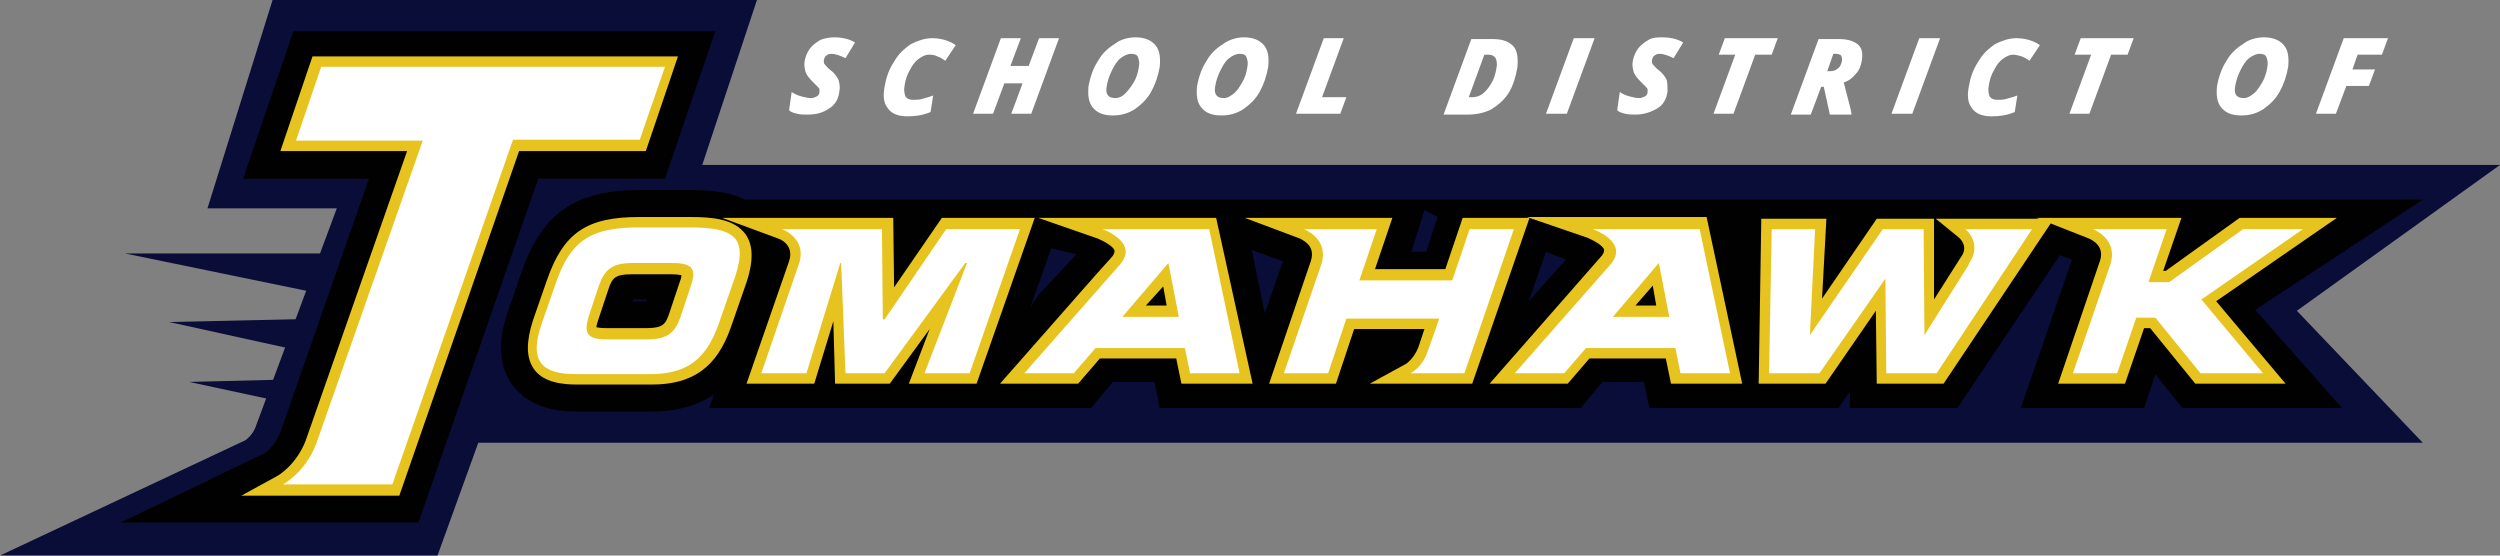 <?xml version="1.0" encoding="utf-8"?>
<!-- Generator: Adobe Illustrator 16.0.3, SVG Export Plug-In . SVG Version: 6.00 Build 0)  -->
<!DOCTYPE svg PUBLIC "-//W3C//DTD SVG 1.1//EN" "http://www.w3.org/Graphics/SVG/1.1/DTD/svg11.dtd">
<svg version="1.1" id="Layer_1" xmlns="http://www.w3.org/2000/svg" xmlns:xlink="http://www.w3.org/1999/xlink" x="0px" y="0px"
	 width="290.91px" height="64.646px" viewBox="254.545 367.677 290.91 64.646"
	 enable-background="new 254.545 367.677 290.91 64.646" xml:space="preserve">
<rect x="254.545" y="367.677" width="290.91" height="64.646" fill="#808080" stroke="none"/>
<g>
	<path fill="#090D38" d="M521.818,403.838l23.637-16.969H336.263l6.363-19.192h-56.363l-7.576,24.242h15.05l-9.495,25.556
		c-0.404,0.909-0.909,1.212-1.111,1.414l-28.586,13.435h50.909l4.748-13.132h226.263L521.818,403.838z"/>
	<path fill="#090D38" d="M287.374,414.444l-10.808-2.323l12.122-0.303c0.505-1.011,1.111-2.121,1.616-3.132l-16.061-3.535
		l18.081-0.404c0.404-0.909,0.909-1.717,1.313-2.524l-24.545-5.051h27.071l6.364,0.909l-3.637,12.727L287.374,414.444z"/>
	<path fill="#010101" d="M303.232,428.484h-19.495l0,0h-15.151l16.768-8.08c0,0,1.111-0.707,1.818-2.425l10.303-29.495h-14.646
		l5.859-17.172h49.09l-5.858,17.172h-14.747L303.232,428.484z M295.758,419.798h1.414l13.939-40h-1.313L295.758,419.798z"/>
	<path fill="#010101" d="M536.465,390.909H328.586l14.646,6.868l-6.162,17.374h33.334l0,0h11.111l2.524-3.03h4.849l0.606,3.03
		h14.545l0,0h17.172l0,0h17.272l2.525-3.03h4.849l0.606,3.03h14.545l0,0h7.475l1.313-1.919v1.919h12.525l11.919-17.777l1.414,0.505
		l-5.959,17.272h14.343l1.313-3.939l3.131,3.939h18.586l-10.101-11.414L536.465,390.909z M375.354,402.021l-0.909,1.414l2.425-6.869
		l2.929,0.707L375.354,402.021L375.354,402.021z M400.202,396.768l3.637,1.313l-2.122,6.061L400.202,396.768z M420.505,396.97
		h-1.717l1.515-4.849l1.516,0.808L420.505,396.97z M432.424,402.728l2.021-5.758l2.323,0.909L432.424,402.728z"/>
	<path fill="#010101" d="M330.404,415.556h-8.688c-1.313,0-5.354,0-7.575-3.132c-2.323-3.232-0.909-7.171-0.505-8.484l1.616-4.646
		c2.323-6.768,6.263-9.495,13.636-9.495h6.061c3.232,0,6.768,0.404,8.89,3.232c2.02,2.828,1.212,6.363,0.303,8.99l-1.616,4.646
		C340.404,412.626,336.465,415.556,330.404,415.556 M328.182,402.728h1.516l0.101-0.202h-1.515L328.182,402.728z"/>
	<path fill="#E7C31F" d="M301.01,425.354h-13.03l0,0h-5.354l4.242-2.323c0,0,2.121-1.212,3.232-4.04l11.818-33.738h-14.747
		l3.737-11.01h42.525l-3.737,11.01h-14.748L301.01,425.354z M291.414,422.93h7.879l14.04-40.102h14.748l2.02-6.061h-37.373
		l-2.021,6.061h14.748l-13.03,37.071c-0.505,1.212-1.111,2.222-1.818,3.03H291.414L291.414,422.93z"/>
	<path fill="#E7C31F" d="M480.707,412.323h-7.777l-0.102-8.485l-5.858,8.485h-7.778l0.304-19.192h7.575l-0.505,9.292l6.364-9.292
		h6.666v9.394l3.334-5.253c0.505-1.01-0.202-1.717-0.404-1.919l-2.728-2.222h13.737L480.707,412.323z M475.354,409.798h4.04
		l9.495-14.242h-3.434c0.201,0.808,0.201,1.818-0.404,2.929l-5.96,9.395h-1.919l-0.102-1.212v-11.111h-2.929l-8.485,12.323h-1.919
		v-1.313l0.606-11.01h-2.525l-0.202,14.242h4.04l7.677-11.01h1.818l0.102,1.212L475.354,409.798z"/>
	<path fill="#E7C31F" d="M368.182,412.323h-7.879l2.425-6.363l-4.646,6.363h-6.364l-0.201-7.272l-2.223,7.272h-7.879l4.949-14.242
		c0.606-1.818-0.909-2.525-1.212-2.626l-6.565-2.424h19.898l0.102,8.081l5.556-8.081h10.808L368.182,412.323z M363.839,409.899
		h2.524l4.95-14.344h-6.061l-7.172,10.505h-2.021l-0.101-10.505h-7.374c0.202,0.505,0.404,1.01,0.404,1.717h0.303l-4.344,12.627
		h2.525l3.939-12.829h2.223l0.505,12.829h2.728l9.394-12.829h2.626L363.839,409.899z"/>
	<path fill="#E7C31F" d="M520.505,412.323H510l-5.253-6.465h-0.707l-2.222,6.465h-7.778l4.849-14.242
		c0.606-1.718-0.808-2.424-1.212-2.626l-6.161-2.424h16.868l-2.121,6.162h0.303l8.586-6.162h11.313l-14.041,9.697L520.505,412.323z
		 M511.212,409.798h4.041l-6.364-7.575l9.697-6.667h-2.626l-8.586,6.161h-4.546l2.121-6.161h-3.737
		c0.202,0.505,0.404,1.01,0.404,1.717h0.303l-0.505,1.616l-3.737,11.011h2.525l2.222-6.465h3.738L511.212,409.798z"/>
	<path fill="#E7C31F" d="M400.303,412.323h-8.282l-0.606-2.93h-8.889l-2.525,2.93h-9.091l11.111-12.626l0,0l1.817-2.021
		c0.202-0.202,0.404-0.505,0.404-0.808c-0.101-0.506-1.212-1.111-1.919-1.415l-6.97-2.424h20.707L400.303,412.323z M394.04,409.899
		h3.232l-3.03-14.344h-2.929l1.919,10.202h-10.809l8.788-10.202h-4.747c0.101,0.202,0.202,0.404,0.303,0.707
		c0.102,0.303,0.102,0.606,0.102,1.01h0.808l-11.111,12.627h2.425l2.525-2.93h12.02L394.04,409.899z M387.879,403.232h2.424
		l-0.403-2.223L387.879,403.232z"/>
	<path fill="#E7C31F" d="M457.272,412.323h-8.282l-0.606-2.93h-8.889l-2.525,2.93h-9.091l12.93-14.747
		c0.201-0.202,0.403-0.506,0.403-0.809c-0.101-0.505-1.212-1.111-1.919-1.414l-7.07-2.424h20.908L457.272,412.323z M451.01,409.899
		h3.232l-2.929-14.344h-2.93l1.919,10.202h-10.707l8.688-10.202h-4.748c0.102,0.202,0.202,0.404,0.303,0.707
		c0.202,0.707,0.202,1.818-0.908,3.03l-9.395,10.606h2.425l2.524-2.93h12.021L451.01,409.899z M444.849,403.232h2.424l-0.403-2.323
		L444.849,403.232z"/>
	<path fill="#E7C31F" d="M425.858,412.323h-11.919l4.242-2.323c0,0,0.909-0.606,1.414-1.919l0.707-2.121h-8.182L410,412.323h-7.777
		l4.848-14.242c0.606-1.818-0.909-2.424-1.212-2.626l-6.465-2.424h17.172l-2.02,5.96h8.182l2.02-5.96h7.778L425.858,412.323z
		 M405.656,409.798h2.525l2.121-6.363h13.435l-1.818,5.354c-0.101,0.403-0.303,0.707-0.403,1.01h2.626l4.849-14.242h-2.525
		l-2.021,5.96H411.01l2.021-5.96h-3.737c0.404,0.909,0.505,2.021,0.101,3.333L405.656,409.798z"/>
	<path fill="#E7C31F" d="M330.404,412.424h-8.688c-1.616,0-3.939-0.201-5.05-1.817c-0.909-1.313-0.909-3.132-0.102-5.657
		l1.616-4.646c1.919-5.555,4.646-7.374,10.707-7.374h6.061c2.425,0,5.051,0.202,6.364,2.02c1.212,1.718,0.605,4.243-0.102,6.162
		l-1.616,4.646C337.979,410.404,335.151,412.424,330.404,412.424 M328.889,395.354c-5.05,0-6.868,1.212-8.384,5.758l-1.616,4.646
		c-0.605,1.717-0.707,2.828-0.202,3.434c0.404,0.506,1.414,0.809,3.03,0.809h8.688c3.636,0,5.556-1.414,6.868-5.051l1.616-4.646
		c0.707-2.02,0.809-3.333,0.404-3.939c-0.505-0.606-1.919-0.909-4.344-0.909h-6.061V395.354z M329.798,408.283h-4.747
		c-1.111,0-2.425-0.102-3.132-1.111c-0.707-1.011-0.403-2.121-0.101-3.132l1.212-3.636c0.808-2.425,2.323-3.435,5.051-3.435h4.747
		c1.01,0,2.425,0.101,3.132,1.111c0.707,1.01,0.403,2.121,0.101,3.03l-1.212,3.636C334.04,407.272,332.525,408.283,329.798,408.283
		 M323.939,405.758c0.101,0,0.404,0.101,1.111,0.101h4.747c1.919,0,2.223-0.505,2.626-1.717l1.213-3.637
		c0.201-0.505,0.201-0.707,0.201-0.808c-0.101,0-0.403-0.102-1.11-0.102h-4.748c-1.919,0-2.222,0.505-2.626,1.718l-1.212,3.636
		C324.04,405.354,323.939,405.556,323.939,405.758"/>
	<path fill="#FFFFFF" d="M288.99,384.041h14.748l-12.424,35.353c-1.313,3.334-3.838,4.646-3.838,4.646h2.222l0,0h10.505
		l14.04-40.101h14.748l2.929-8.485h-40L288.99,384.041"/>
	<path fill="#FFFFFF" d="M483.232,394.343c0,0,1.818,1.414,0.707,3.536l-0.303,0.505c0,0,0,0,0,0.101l-5.152,8.183l0,0
		l-0.101-12.324h-4.747l-8.485,12.324l0,0l0.606-12.324h-5.051l-0.303,16.768h5.858l7.677-11.011l0,0l0.101,11.011h5.859
		l11.11-16.768H483.232"/>
	<path fill="#FFFFFF" d="M352.424,398.283l0.506,12.828h4.545l9.395-12.828h0.201l-4.949,12.828h5.253l5.858-16.768h-8.586
		l-7.172,10.505h-0.202l-0.101-10.505h-11.616c0,0,3.03,1.111,1.919,4.141l0,0l-4.344,12.627h5.253l3.939-12.828H352.424"/>
	<path fill="#FFFFFF" d="M506.97,400.505h-2.424l2.121-6.162h-0.202h-8.384c0,0,3.03,1.111,2.02,4.141l0,0l-4.343,12.627h5.151
		l2.222-6.465h2.223l5.253,6.465h7.272l-7.172-8.586l11.818-8.182h-6.97L506.97,400.505"/>
	<path fill="#FFFFFF" d="M385.151,404.546l5.354-6.263l1.212,6.263H385.151 M395.253,394.343h-12.425c0,0,4.344,1.515,2.021,4.141
		l0,0l-11.111,12.627h5.758l2.525-2.93h10.403l0.606,2.93h5.758L395.253,394.343z"/>
	<path fill="#FFFFFF" d="M442.223,404.546l5.354-6.263l1.212,6.263H442.223 M452.323,394.343h-12.424c0,0,4.343,1.515,2.02,4.141
		l0,0l-11.11,12.627h5.757l2.525-2.93h10.404l0.605,2.93h5.758L452.323,394.343z"/>
	<path fill="#FFFFFF" d="M423.535,400.303h-10.808l2.02-5.959h-8.484c0,0,3.03,1.111,2.021,4.141l-4.344,12.627h5.151l2.121-6.364
		h10.809c0,0-1.111,3.232-1.313,3.737c-0.605,1.92-2.021,2.627-2.021,2.627h1.111l0,0h5.151l5.758-16.768h-5.151L423.535,400.303"/>
	<path fill="#FFFFFF" d="M334.949,400.909l-1.212,3.637c-0.606,1.717-1.414,2.626-3.838,2.626h-4.748
		c-2.424,0-2.626-0.809-2.121-2.626l1.212-3.637c0.606-1.718,1.414-2.626,3.839-2.626h4.747
		C335.253,398.283,335.556,399.091,334.949,400.909 M334.849,394.142h-6.061c-5.455,0-7.879,1.515-9.596,6.565l-1.616,4.646
		c-1.516,4.344,0,5.858,3.939,5.858h8.687c4.04,0,6.465-1.515,7.979-5.858l1.616-4.646
		C341.717,395.556,340.404,394.142,334.849,394.142"/>
	<g>
		<path fill="#FFFFFF" d="M352.223,378.283c-0.102,0.909-0.506,1.616-1.213,2.021c-0.707,0.505-1.515,0.707-2.525,0.707
			c-0.403,0-0.808,0-1.212-0.101c-0.403-0.101-0.707-0.202-0.909-0.404l0.304-2.121c0.303,0.202,0.707,0.404,1.11,0.505
			c0.404,0.101,0.809,0.202,1.111,0.202c0.304,0,0.505-0.101,0.707-0.202c0.202-0.101,0.304-0.303,0.304-0.505
			c0-0.101,0-0.202,0-0.303c0-0.101-0.102-0.202-0.202-0.303c-0.102-0.101-0.304-0.303-0.606-0.606
			c-0.404-0.404-0.707-0.808-0.808-1.111c-0.102-0.404-0.202-0.808-0.102-1.313c0.102-0.505,0.303-1.01,0.606-1.414
			c0.303-0.404,0.707-0.707,1.212-1.01c0.505-0.202,1.111-0.303,1.616-0.303c0.909,0,1.818,0.202,2.424,0.606l-1.11,1.818
			c-0.606-0.303-1.213-0.505-1.616-0.505c-0.304,0-0.506,0.101-0.606,0.202c-0.202,0.101-0.202,0.303-0.303,0.505
			c0,0.202,0,0.404,0.101,0.505c0.102,0.101,0.303,0.404,0.707,0.707c0.404,0.303,0.707,0.708,0.909,1.111
			C352.223,377.374,352.323,377.778,352.223,378.283z"/>
		<path fill="#FFFFFF" d="M362.626,374.041c-0.403,0-0.808,0.202-1.212,0.505s-0.707,0.707-1.01,1.313
			c-0.304,0.505-0.505,1.111-0.606,1.818c-0.101,0.505,0,0.909,0.102,1.212c0.201,0.303,0.505,0.404,0.908,0.404
			c0.304,0,0.708,0,1.011-0.101s0.808-0.202,1.313-0.404l-0.303,1.919c-0.909,0.404-1.818,0.505-2.728,0.505
			c-1.01,0-1.817-0.303-2.222-0.909c-0.505-0.606-0.606-1.414-0.404-2.525c0.202-1.111,0.505-2.021,1.111-2.929
			c0.505-0.909,1.212-1.515,1.919-2.021c0.809-0.404,1.616-0.707,2.525-0.707c1.01,0,2.021,0.303,2.728,0.808l-1.212,1.818
			c-0.304-0.202-0.606-0.404-0.909-0.505C363.232,374.041,362.93,374.041,362.626,374.041z"/>
		<path fill="#FFFFFF" d="M374.546,380.909h-2.323l1.313-3.536h-2.121l-1.313,3.536h-2.323l3.232-8.788h2.323l-1.212,3.232h2.121
			l1.212-3.232h2.323L374.546,380.909z"/>
		<path fill="#FFFFFF" d="M386.667,372.02c1.01,0,1.817,0.303,2.323,0.909c0.505,0.606,0.605,1.414,0.505,2.525
			c-0.202,1.111-0.505,2.02-1.011,2.929c-0.505,0.909-1.212,1.515-1.919,2.02c-0.808,0.505-1.616,0.708-2.525,0.708
			c-1.11,0-1.817-0.303-2.323-0.909c-0.505-0.606-0.605-1.414-0.505-2.525c0.202-1.01,0.505-2.02,1.111-2.929
			c0.505-0.909,1.212-1.515,2.021-2.021C384.849,372.323,385.758,372.02,386.667,372.02z M387.07,375.455
			c0.102-0.505,0-0.808-0.101-1.111c-0.101-0.303-0.404-0.404-0.808-0.404c-0.404,0-0.809,0.202-1.213,0.505
			c-0.403,0.303-0.707,0.808-1.01,1.414c-0.303,0.606-0.505,1.212-0.606,1.818c-0.202,1.01,0.202,1.414,1.011,1.414
			c0.403,0,0.808-0.202,1.11-0.505c0.304-0.303,0.708-0.808,1.011-1.313C386.768,376.768,386.97,376.162,387.07,375.455z"/>
		<path fill="#FFFFFF" d="M399.293,372.02c1.01,0,1.818,0.303,2.323,0.909s0.606,1.414,0.505,2.525
			c-0.202,1.111-0.505,2.02-1.01,2.929s-1.212,1.515-1.919,2.02c-0.809,0.505-1.616,0.708-2.525,0.708
			c-1.111,0-1.818-0.303-2.323-0.909c-0.506-0.606-0.606-1.414-0.506-2.525c0.202-1.01,0.506-2.02,1.111-2.929
			c0.505-0.909,1.213-1.515,2.021-2.021C397.576,372.323,398.384,372.02,399.293,372.02z M399.697,375.455
			c0.101-0.505,0-0.808-0.102-1.111c-0.101-0.303-0.403-0.404-0.808-0.404s-0.809,0.202-1.212,0.505
			c-0.404,0.303-0.707,0.808-1.011,1.414c-0.303,0.606-0.505,1.212-0.605,1.818c-0.202,1.01,0.202,1.414,1.01,1.414
			c0.404,0,0.707-0.202,1.111-0.505c0.403-0.303,0.707-0.808,1.01-1.313C399.394,376.768,399.596,376.162,399.697,375.455z"/>
		<path fill="#FFFFFF" d="M405.354,380.909l3.232-8.788h2.323l-2.525,6.869h2.828l-0.707,1.919H405.354L405.354,380.909z"/>
		<path fill="#FFFFFF" d="M431.111,375.556c-0.202,1.111-0.505,2.121-1.011,2.929c-0.505,0.808-1.212,1.414-2.02,1.919
			c-0.809,0.404-1.718,0.606-2.728,0.606h-2.828l3.232-8.788h2.525c1.11,0,1.919,0.303,2.424,0.909
			C431.111,373.636,431.212,374.444,431.111,375.556z M425.858,378.99c0.404,0,0.809-0.101,1.212-0.404
			c0.404-0.303,0.707-0.707,1.011-1.212c0.303-0.505,0.505-1.111,0.605-1.818c0.102-0.505,0-0.909-0.101-1.111
			c-0.202-0.303-0.505-0.404-0.809-0.404h-0.505l-1.817,4.949H425.858z"/>
		<path fill="#FFFFFF" d="M434.444,380.909l3.232-8.788h2.425l-3.232,8.788H434.444z"/>
		<path fill="#FFFFFF" d="M448.586,378.283c-0.102,0.909-0.505,1.616-1.212,2.021c-0.707,0.404-1.516,0.707-2.525,0.707
			c-0.404,0-0.809,0-1.212-0.101c-0.404-0.101-0.707-0.202-0.909-0.404l0.303-2.121c0.303,0.202,0.707,0.404,1.111,0.505
			c0.403,0.101,0.808,0.202,1.111,0.202c0.303,0,0.505-0.101,0.707-0.202c0.202-0.101,0.303-0.303,0.303-0.505
			c0-0.101,0-0.202,0-0.303c0-0.101-0.101-0.202-0.202-0.303c-0.101-0.101-0.303-0.303-0.606-0.606
			c-0.403-0.404-0.707-0.808-0.808-1.111c-0.102-0.404-0.202-0.808-0.102-1.313c0.102-0.505,0.304-1.01,0.606-1.414
			c0.303-0.404,0.707-0.707,1.212-1.01c0.506-0.303,1.111-0.303,1.616-0.303c0.909,0,1.818,0.202,2.425,0.606l-1.111,1.818
			c-0.606-0.303-1.212-0.505-1.616-0.505c-0.303,0-0.505,0.101-0.606,0.202c-0.201,0.101-0.201,0.303-0.303,0.505
			c0,0.202,0,0.404,0.102,0.505c0.101,0.101,0.303,0.404,0.707,0.707c0.403,0.303,0.707,0.708,0.908,1.111
			C448.586,377.374,448.586,377.778,448.586,378.283z"/>
		<path fill="#FFFFFF" d="M456.263,380.909h-2.323l2.525-6.869h-1.919l0.707-1.919h6.161l-0.707,1.919h-1.919L456.263,380.909z"/>
		<path fill="#FFFFFF" d="M466.465,377.778l-1.212,3.232h-2.323l3.232-8.788h2.322c1.011,0,1.718,0.202,2.223,0.606
			c0.505,0.404,0.606,1.01,0.505,1.818c-0.101,0.606-0.303,1.212-0.707,1.616c-0.404,0.505-0.808,0.808-1.414,1.01l0.809,3.131
			L470,381.01h-2.525l-0.707-3.232H466.465z M467.172,375.959h0.303c0.404,0,0.707-0.101,0.909-0.303
			c0.303-0.202,0.404-0.505,0.505-0.909c0-0.202,0-0.404-0.101-0.606c-0.102-0.101-0.304-0.202-0.606-0.202h-0.303L467.172,375.959z
			"/>
		<path fill="#FFFFFF" d="M474.646,380.909l3.232-8.788h2.424l-3.232,8.788H474.646z"/>
		<path fill="#FFFFFF" d="M488.788,374.041c-0.404,0-0.809,0.202-1.212,0.505c-0.404,0.303-0.707,0.707-1.011,1.313
			c-0.303,0.505-0.505,1.111-0.605,1.818c-0.102,0.505,0,0.909,0.101,1.212c0.202,0.303,0.505,0.404,0.909,0.404
			c0.303,0,0.707,0,1.01-0.101c0.304-0.101,0.809-0.202,1.313-0.404l-0.303,1.919c-0.909,0.404-1.818,0.505-2.728,0.505
			c-1.01,0-1.818-0.303-2.223-0.909c-0.505-0.606-0.605-1.414-0.403-2.525c0.201-1.111,0.505-2.021,1.11-2.929
			c0.506-0.909,1.213-1.515,1.92-2.021c0.808-0.404,1.616-0.707,2.524-0.707c1.011,0,2.021,0.303,2.728,0.808l-1.212,1.818
			c-0.303-0.202-0.606-0.404-0.909-0.505S489.091,374.041,488.788,374.041z"/>
		<path fill="#FFFFFF" d="M497.677,380.909h-2.323l2.525-6.869h-1.919l0.707-1.919h6.161l-0.707,1.919h-1.919L497.677,380.909z"/>
		<path fill="#FFFFFF" d="M517.979,372.02c1.011,0,1.818,0.303,2.323,0.909c0.506,0.606,0.606,1.414,0.506,2.525
			c-0.202,1.111-0.506,2.02-1.011,2.929s-1.212,1.515-1.919,2.02c-0.809,0.505-1.616,0.708-2.525,0.708
			c-1.111,0-1.818-0.303-2.323-0.909c-0.505-0.606-0.606-1.414-0.505-2.525c0.202-1.01,0.505-2.02,1.111-2.929
			c0.505-0.909,1.212-1.515,2.02-2.021C516.162,372.323,517.07,372.02,517.979,372.02z M518.384,375.455
			c0.101-0.505,0-0.808-0.101-1.111c-0.102-0.303-0.404-0.404-0.809-0.404s-0.808,0.202-1.212,0.505
			c-0.404,0.303-0.707,0.808-1.01,1.414c-0.304,0.606-0.506,1.212-0.606,1.818c-0.202,1.01,0.202,1.414,1.01,1.414
			c0.404,0,0.707-0.202,1.111-0.505c0.404-0.303,0.707-0.808,1.01-1.313C518.081,376.768,518.283,376.162,518.384,375.455z"/>
		<path fill="#FFFFFF" d="M526.363,380.909h-2.323l3.232-8.788h5.151l-0.707,1.919h-2.828l-0.605,1.717h2.626l-0.707,1.919h-2.626
			L526.363,380.909z"/>
	</g>
</g>
</svg>
